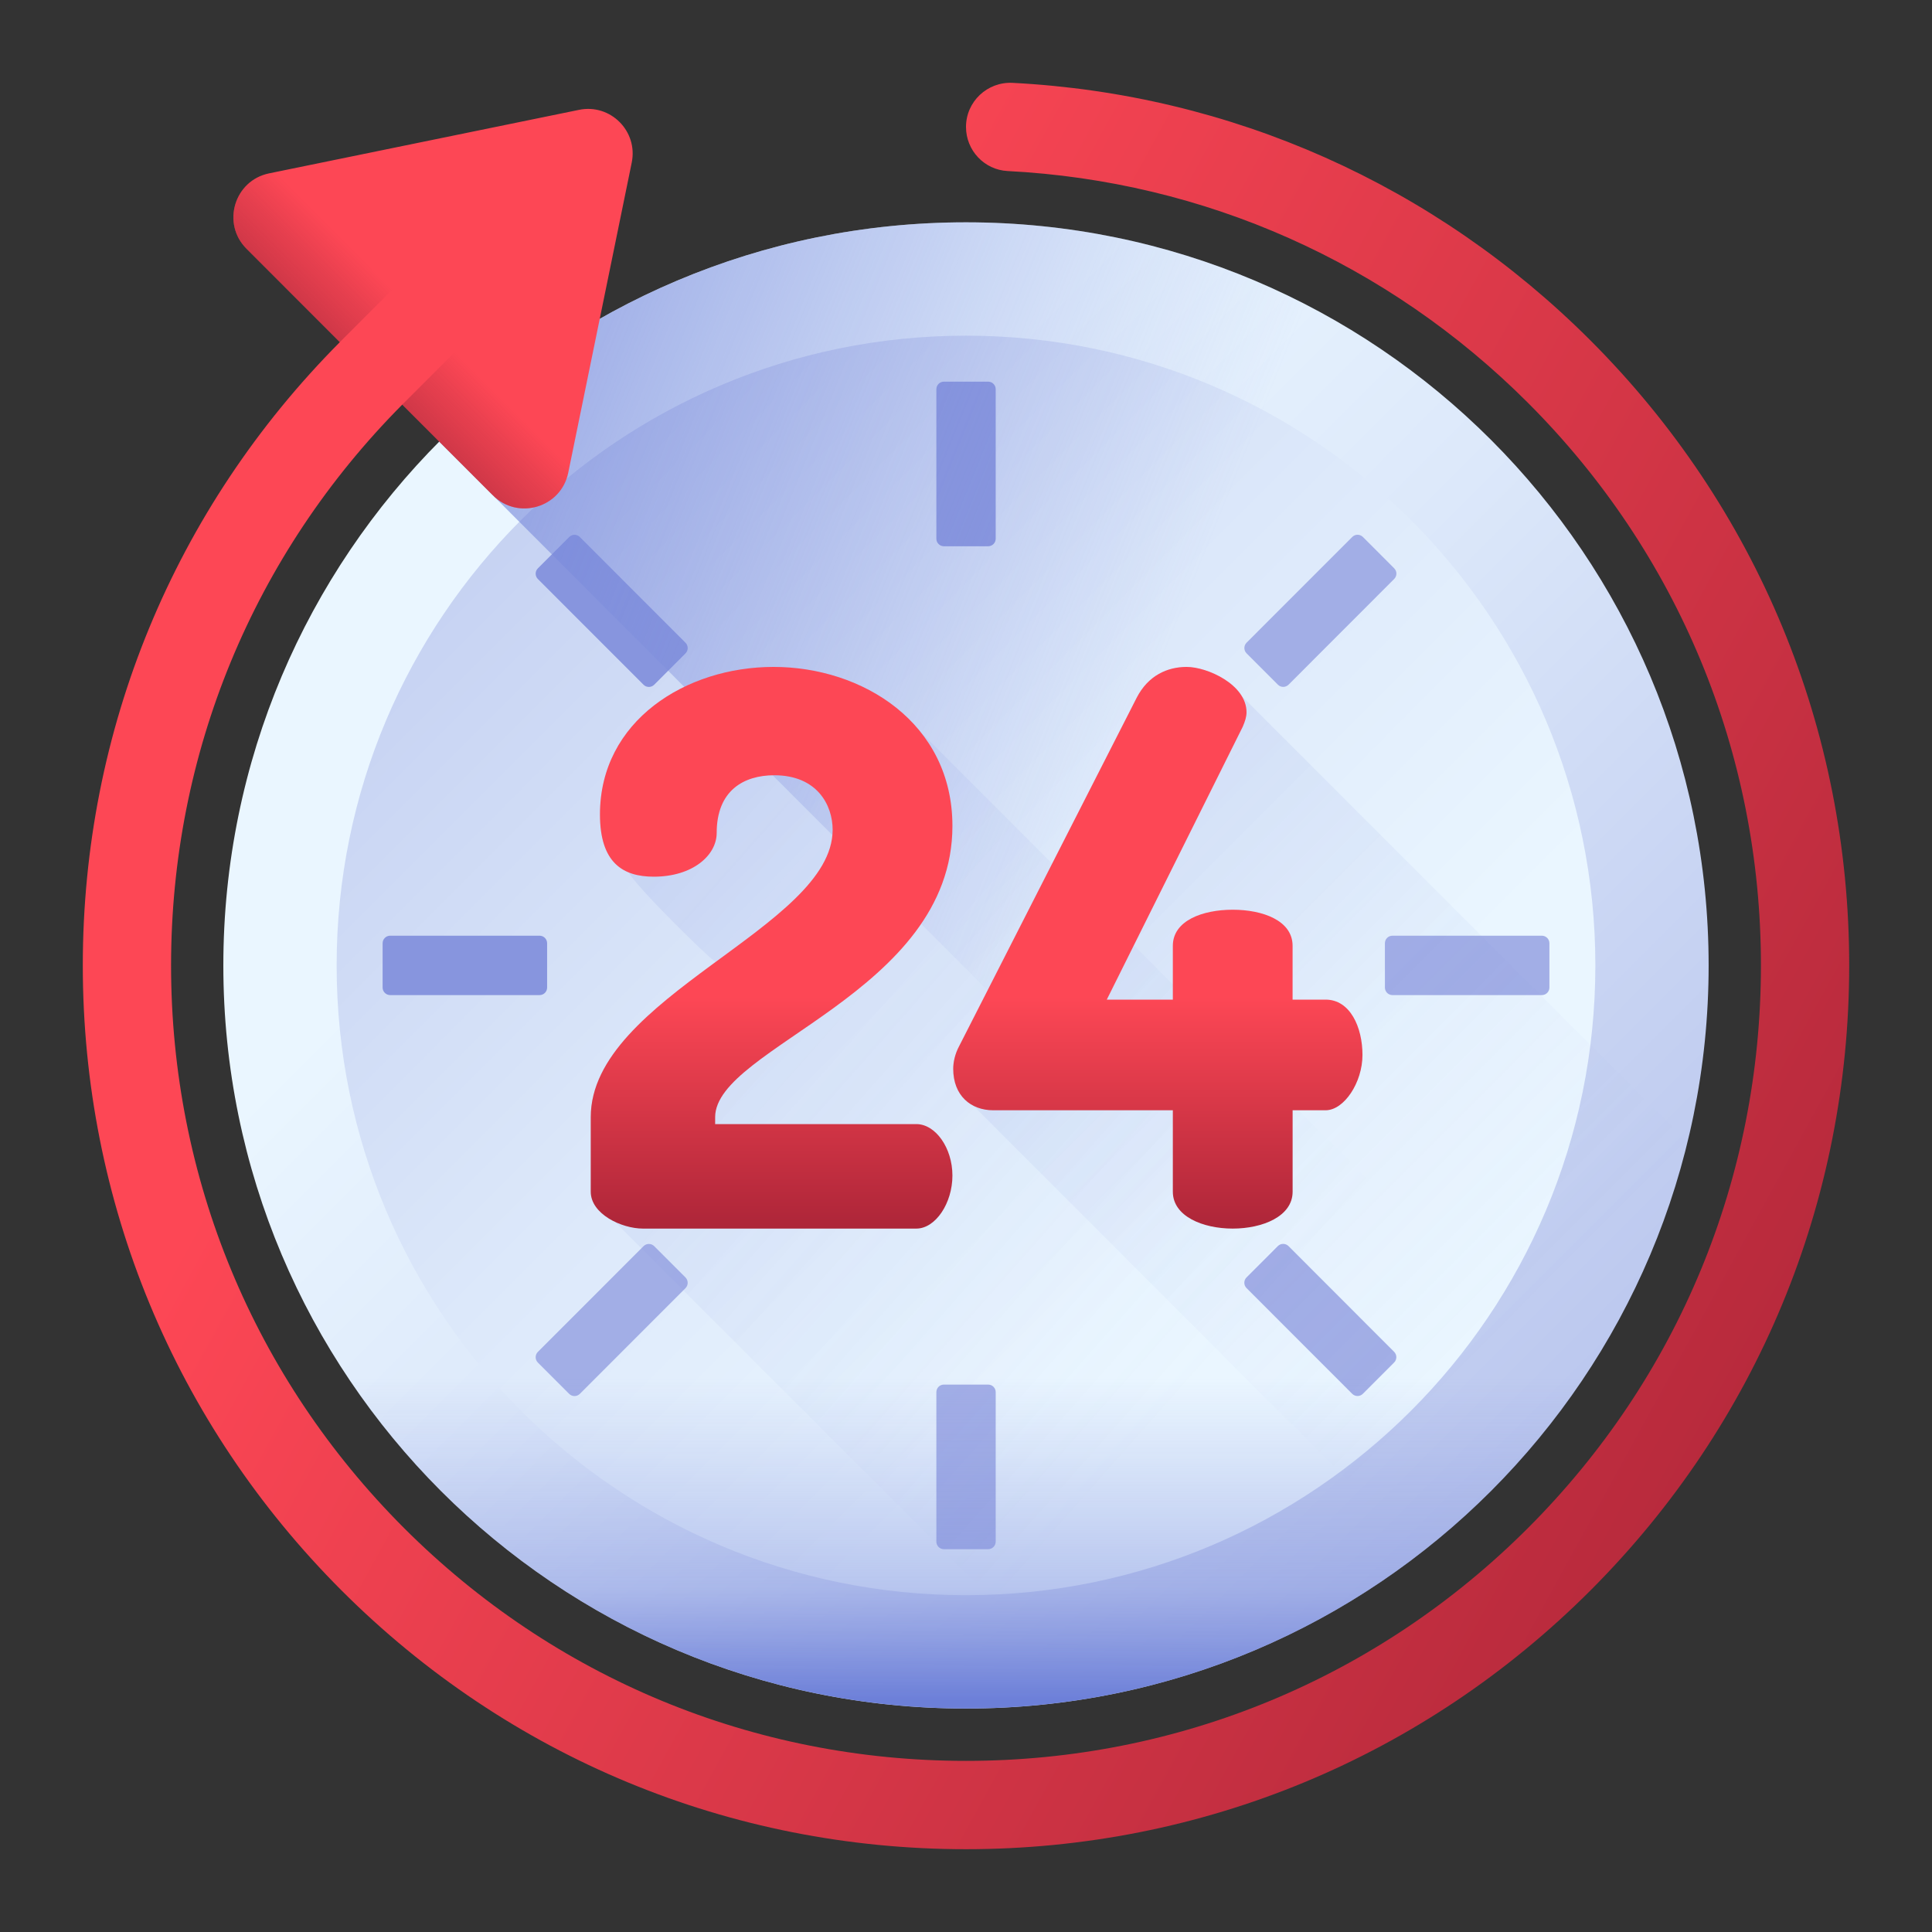 <svg width="70" height="70" viewBox="0 0 70 70" fill="none" xmlns="http://www.w3.org/2000/svg">
<rect x="0" y="0" width="70" height="70" fill="#333333" stroke="none"/>
<path d="M34.999 61.904C49.86 61.904 61.907 49.85 61.907 34.98C61.907 20.109 49.86 8.055 34.999 8.055C20.139 8.055 8.092 20.109 8.092 34.98C8.092 49.85 20.139 61.904 34.999 61.904Z" fill="url(#paint0_linear_7473_5541)"/>
<path d="M35 57.797C47.593 57.797 57.803 47.581 57.803 34.98C57.803 22.378 47.593 12.162 35 12.162C22.406 12.162 12.197 22.378 12.197 34.98C12.197 47.581 22.406 57.797 35 57.797Z" fill="url(#paint1_linear_7473_5541)"/>
<path d="M35.803 50.166H34.199C34.048 50.166 33.926 50.289 33.926 50.44V55.856C33.926 56.008 34.048 56.13 34.199 56.13H35.803C35.954 56.13 36.076 56.007 36.076 55.856V50.44C36.076 50.289 35.954 50.166 35.803 50.166Z" fill="#A2AEE6"/>
<path d="M35.803 13.828H34.199C34.048 13.828 33.926 13.951 33.926 14.102V19.518C33.926 19.67 34.048 19.792 34.199 19.792H35.803C35.954 19.792 36.076 19.669 36.076 19.518V14.102C36.076 13.951 35.954 13.828 35.803 13.828Z" fill="#8795DE"/>
<path d="M19.823 35.781V34.176C19.823 34.025 19.701 33.902 19.55 33.902H14.137C13.986 33.902 13.863 34.025 13.863 34.176V35.781C13.863 35.932 13.986 36.054 14.137 36.054H19.55C19.701 36.054 19.823 35.932 19.823 35.781Z" fill="#8795DE"/>
<path d="M55.864 33.902H50.451C50.3 33.902 50.178 34.025 50.178 34.176V35.781C50.178 35.932 50.3 36.054 50.451 36.054H55.864C56.015 36.054 56.138 35.932 56.138 35.781V34.176C56.138 34.025 56.015 33.902 55.864 33.902Z" fill="#A2AEE6"/>
<path d="M23.703 45.151C23.596 45.044 23.423 45.044 23.316 45.151L19.488 48.981C19.381 49.087 19.381 49.261 19.488 49.368L20.622 50.502C20.729 50.609 20.902 50.609 21.009 50.502L24.837 46.672C24.943 46.565 24.943 46.392 24.837 46.285L23.703 45.151Z" fill="#A2AEE6"/>
<path d="M46.3 24.807C46.407 24.914 46.58 24.914 46.687 24.807L50.514 20.977C50.621 20.87 50.621 20.697 50.514 20.59L49.38 19.455C49.274 19.348 49.1 19.348 48.994 19.455L45.166 23.285C45.059 23.392 45.059 23.566 45.166 23.672L46.3 24.807Z" fill="#A2AEE6"/>
<path d="M21.009 19.457C20.902 19.35 20.729 19.35 20.622 19.457L19.488 20.592C19.381 20.698 19.381 20.872 19.488 20.979L23.316 24.809C23.423 24.916 23.596 24.916 23.703 24.809L24.837 23.674C24.943 23.567 24.943 23.394 24.837 23.287L21.009 19.457Z" fill="#8795DE"/>
<path d="M46.685 45.148C46.578 45.042 46.405 45.042 46.298 45.148L45.164 46.283C45.057 46.39 45.057 46.563 45.164 46.67L48.992 50.5C49.099 50.607 49.272 50.607 49.379 50.5L50.512 49.366C50.619 49.259 50.619 49.086 50.512 48.979L46.685 45.148Z" fill="#A2AEE6"/>
<path d="M35 8.055C27.539 8.055 20.788 11.094 15.914 16.002L53.966 54.078C58.87 49.2 61.907 42.445 61.907 34.98C61.907 20.109 49.86 8.055 35 8.055Z" fill="url(#paint2_linear_7473_5541)"/>
<path opacity="0.2" d="M57.124 50.305L33.338 26.504C32.104 24.972 30.06 24.164 28.026 24.164C24.854 24.164 21.738 26.113 21.738 29.509C21.738 30.743 22.152 31.356 22.784 31.612C22.966 32.037 25.652 34.698 25.93 34.852C23.692 36.498 21.404 38.244 21.404 40.477V43.178C21.404 43.656 21.796 44.035 22.276 44.266L39.522 61.523C46.8 60.291 53.083 56.135 57.124 50.305Z" fill="url(#paint3_linear_7473_5541)"/>
<path opacity="0.2" d="M44.988 25.216C44.585 24.56 43.583 24.164 42.993 24.164C42.297 24.164 41.602 24.47 41.184 25.278L34.758 37.888C34.591 38.195 34.535 38.501 34.535 38.724C34.535 39.383 34.829 39.837 35.268 40.063L51.467 56.272C56.201 52.601 59.677 47.385 61.14 41.379L44.988 25.216Z" fill="url(#paint4_linear_7473_5541)"/>
<path d="M34.508 29.927C34.508 26.196 31.253 24.164 28.026 24.164C24.854 24.164 21.738 26.113 21.738 29.509C21.738 31.263 22.573 31.764 23.686 31.764C25.105 31.764 25.967 30.985 25.967 30.177C25.967 28.646 26.941 28.089 28.053 28.089C29.611 28.089 30.168 29.175 30.168 30.066C30.168 33.601 21.404 36.107 21.404 40.477V43.178C21.404 43.985 22.517 44.514 23.296 44.514H33.2C33.896 44.514 34.508 43.595 34.508 42.593C34.508 41.591 33.896 40.728 33.2 40.728H25.911V40.477C25.911 37.944 34.508 35.968 34.508 29.927Z" fill="url(#paint5_linear_7473_5541)"/>
<path d="M48.03 36.218H46.833V34.269C46.833 33.351 45.748 32.961 44.663 32.961C43.579 32.961 42.494 33.351 42.494 34.269V36.218H40.101L45.025 26.335C45.109 26.141 45.164 25.974 45.164 25.806C45.164 24.804 43.746 24.164 42.995 24.164C42.299 24.164 41.603 24.47 41.186 25.278L34.76 37.888C34.593 38.195 34.537 38.501 34.537 38.724C34.537 39.698 35.177 40.227 35.984 40.227H42.494V43.178C42.494 44.069 43.579 44.514 44.664 44.514C45.749 44.514 46.834 44.069 46.834 43.178V40.227H48.03C48.697 40.227 49.365 39.225 49.365 38.222C49.365 37.22 48.92 36.218 48.03 36.218Z" fill="url(#paint6_linear_7473_5541)"/>
<path d="M57.628 12.337C51.984 6.69 44.602 3.411 36.69 3.002C35.773 2.955 35 3.681 35 4.6C35 5.449 35.662 6.154 36.508 6.197C43.635 6.563 50.282 9.514 55.366 14.6C60.806 20.044 63.802 27.281 63.802 34.979C63.802 42.678 60.806 49.914 55.366 55.359C49.925 60.802 42.694 63.8 35 63.8C27.306 63.8 20.075 60.802 14.634 55.359C9.194 49.914 6.198 42.678 6.198 34.979C6.198 27.309 9.173 20.098 14.575 14.66L17.86 17.946C18.771 18.858 20.33 18.39 20.589 17.126L22.889 5.89C23.122 4.752 22.116 3.746 20.979 3.98L9.751 6.281C8.488 6.54 8.02 8.1 8.931 9.012L12.313 12.397C6.307 18.438 3 26.455 3 34.979C3 43.532 6.329 51.573 12.372 57.622C18.417 63.669 26.453 67 35 67C43.547 67 51.583 63.669 57.628 57.622C63.671 51.573 67 43.532 67 34.979C67 26.427 63.671 18.385 57.628 12.337Z" fill="url(#paint7_linear_7473_5541)"/>
<path d="M22.772 6.459L20.588 17.126C20.33 18.39 18.77 18.858 17.859 17.947L14.574 14.661L22.772 6.459Z" fill="url(#paint8_linear_7473_5541)"/>
<path d="M20.658 4.045L12.312 12.396L8.93 9.012C8.019 8.099 8.487 6.539 9.75 6.28L20.658 4.045Z" fill="url(#paint9_linear_7473_5541)"/>
<path d="M10.496 46.115C14.73 55.428 24.109 61.903 35 61.903C45.892 61.903 55.271 55.428 59.505 46.115H10.496Z" fill="url(#paint10_linear_7473_5541)"/>
<defs>
<linearGradient id="paint0_linear_7473_5541" x1="24.389" y1="24.362" x2="66.899" y2="66.845" gradientUnits="userSpaceOnUse">
<stop stop-color="#EAF6FF"/>
<stop offset="0.258" stop-color="#DCE8FA"/>
<stop offset="0.742" stop-color="#B8C4ED"/>
<stop offset="1" stop-color="#A2AEE6"/>
</linearGradient>
<linearGradient id="paint1_linear_7473_5541" x1="43.965" y1="43.95" x2="-2.045" y2="-2.03" gradientUnits="userSpaceOnUse">
<stop stop-color="#EAF6FF"/>
<stop offset="0.258" stop-color="#DCE8FA"/>
<stop offset="0.742" stop-color="#B8C4ED"/>
<stop offset="1" stop-color="#A2AEE6"/>
</linearGradient>
<linearGradient id="paint2_linear_7473_5541" x1="40.368" y1="28.325" x2="5.053" y2="14.004" gradientUnits="userSpaceOnUse">
<stop stop-color="#8795DE" stop-opacity="0"/>
<stop offset="0.468" stop-color="#7D8DDC" stop-opacity="0.468"/>
<stop offset="1" stop-color="#6C7FD8"/>
</linearGradient>
<linearGradient id="paint3_linear_7473_5541" x1="43.42" y1="50.158" x2="12.06" y2="22.4" gradientUnits="userSpaceOnUse">
<stop stop-color="#8795DE" stop-opacity="0"/>
<stop offset="0.468" stop-color="#7D8DDC" stop-opacity="0.468"/>
<stop offset="1" stop-color="#6C7FD8"/>
</linearGradient>
<linearGradient id="paint4_linear_7473_5541" x1="55.196" y1="47.732" x2="29.492" y2="22.044" gradientUnits="userSpaceOnUse">
<stop stop-color="#8795DE" stop-opacity="0"/>
<stop offset="0.468" stop-color="#7D8DDC" stop-opacity="0.468"/>
<stop offset="1" stop-color="#6C7FD8"/>
</linearGradient>
<linearGradient id="paint5_linear_7473_5541" x1="27.956" y1="36.131" x2="27.956" y2="44.581" gradientUnits="userSpaceOnUse">
<stop stop-color="#FD4755"/>
<stop offset="1" stop-color="#AC2538"/>
</linearGradient>
<linearGradient id="paint6_linear_7473_5541" x1="41.951" y1="36.131" x2="41.951" y2="44.581" gradientUnits="userSpaceOnUse">
<stop stop-color="#FD4755"/>
<stop offset="1" stop-color="#AC2538"/>
</linearGradient>
<linearGradient id="paint7_linear_7473_5541" x1="17.351" y1="25.274" x2="71.164" y2="54.828" gradientUnits="userSpaceOnUse">
<stop stop-color="#FD4755"/>
<stop offset="1" stop-color="#AC2538"/>
</linearGradient>
<linearGradient id="paint8_linear_7473_5541" x1="18.704" y1="14.961" x2="14.408" y2="19.255" gradientUnits="userSpaceOnUse">
<stop stop-color="#972437" stop-opacity="0"/>
<stop offset="1" stop-color="#972437"/>
</linearGradient>
<linearGradient id="paint9_linear_7473_5541" x1="11.963" y1="8.215" x2="7.666" y2="12.508" gradientUnits="userSpaceOnUse">
<stop stop-color="#972437" stop-opacity="0"/>
<stop offset="1" stop-color="#972437"/>
</linearGradient>
<linearGradient id="paint10_linear_7473_5541" x1="35" y1="49.956" x2="35" y2="61.616" gradientUnits="userSpaceOnUse">
<stop stop-color="#8795DE" stop-opacity="0"/>
<stop offset="0.655" stop-color="#7D8DDC" stop-opacity="0.468"/>
<stop offset="1" stop-color="#6C7FD8"/>
</linearGradient>
</defs>
</svg>
